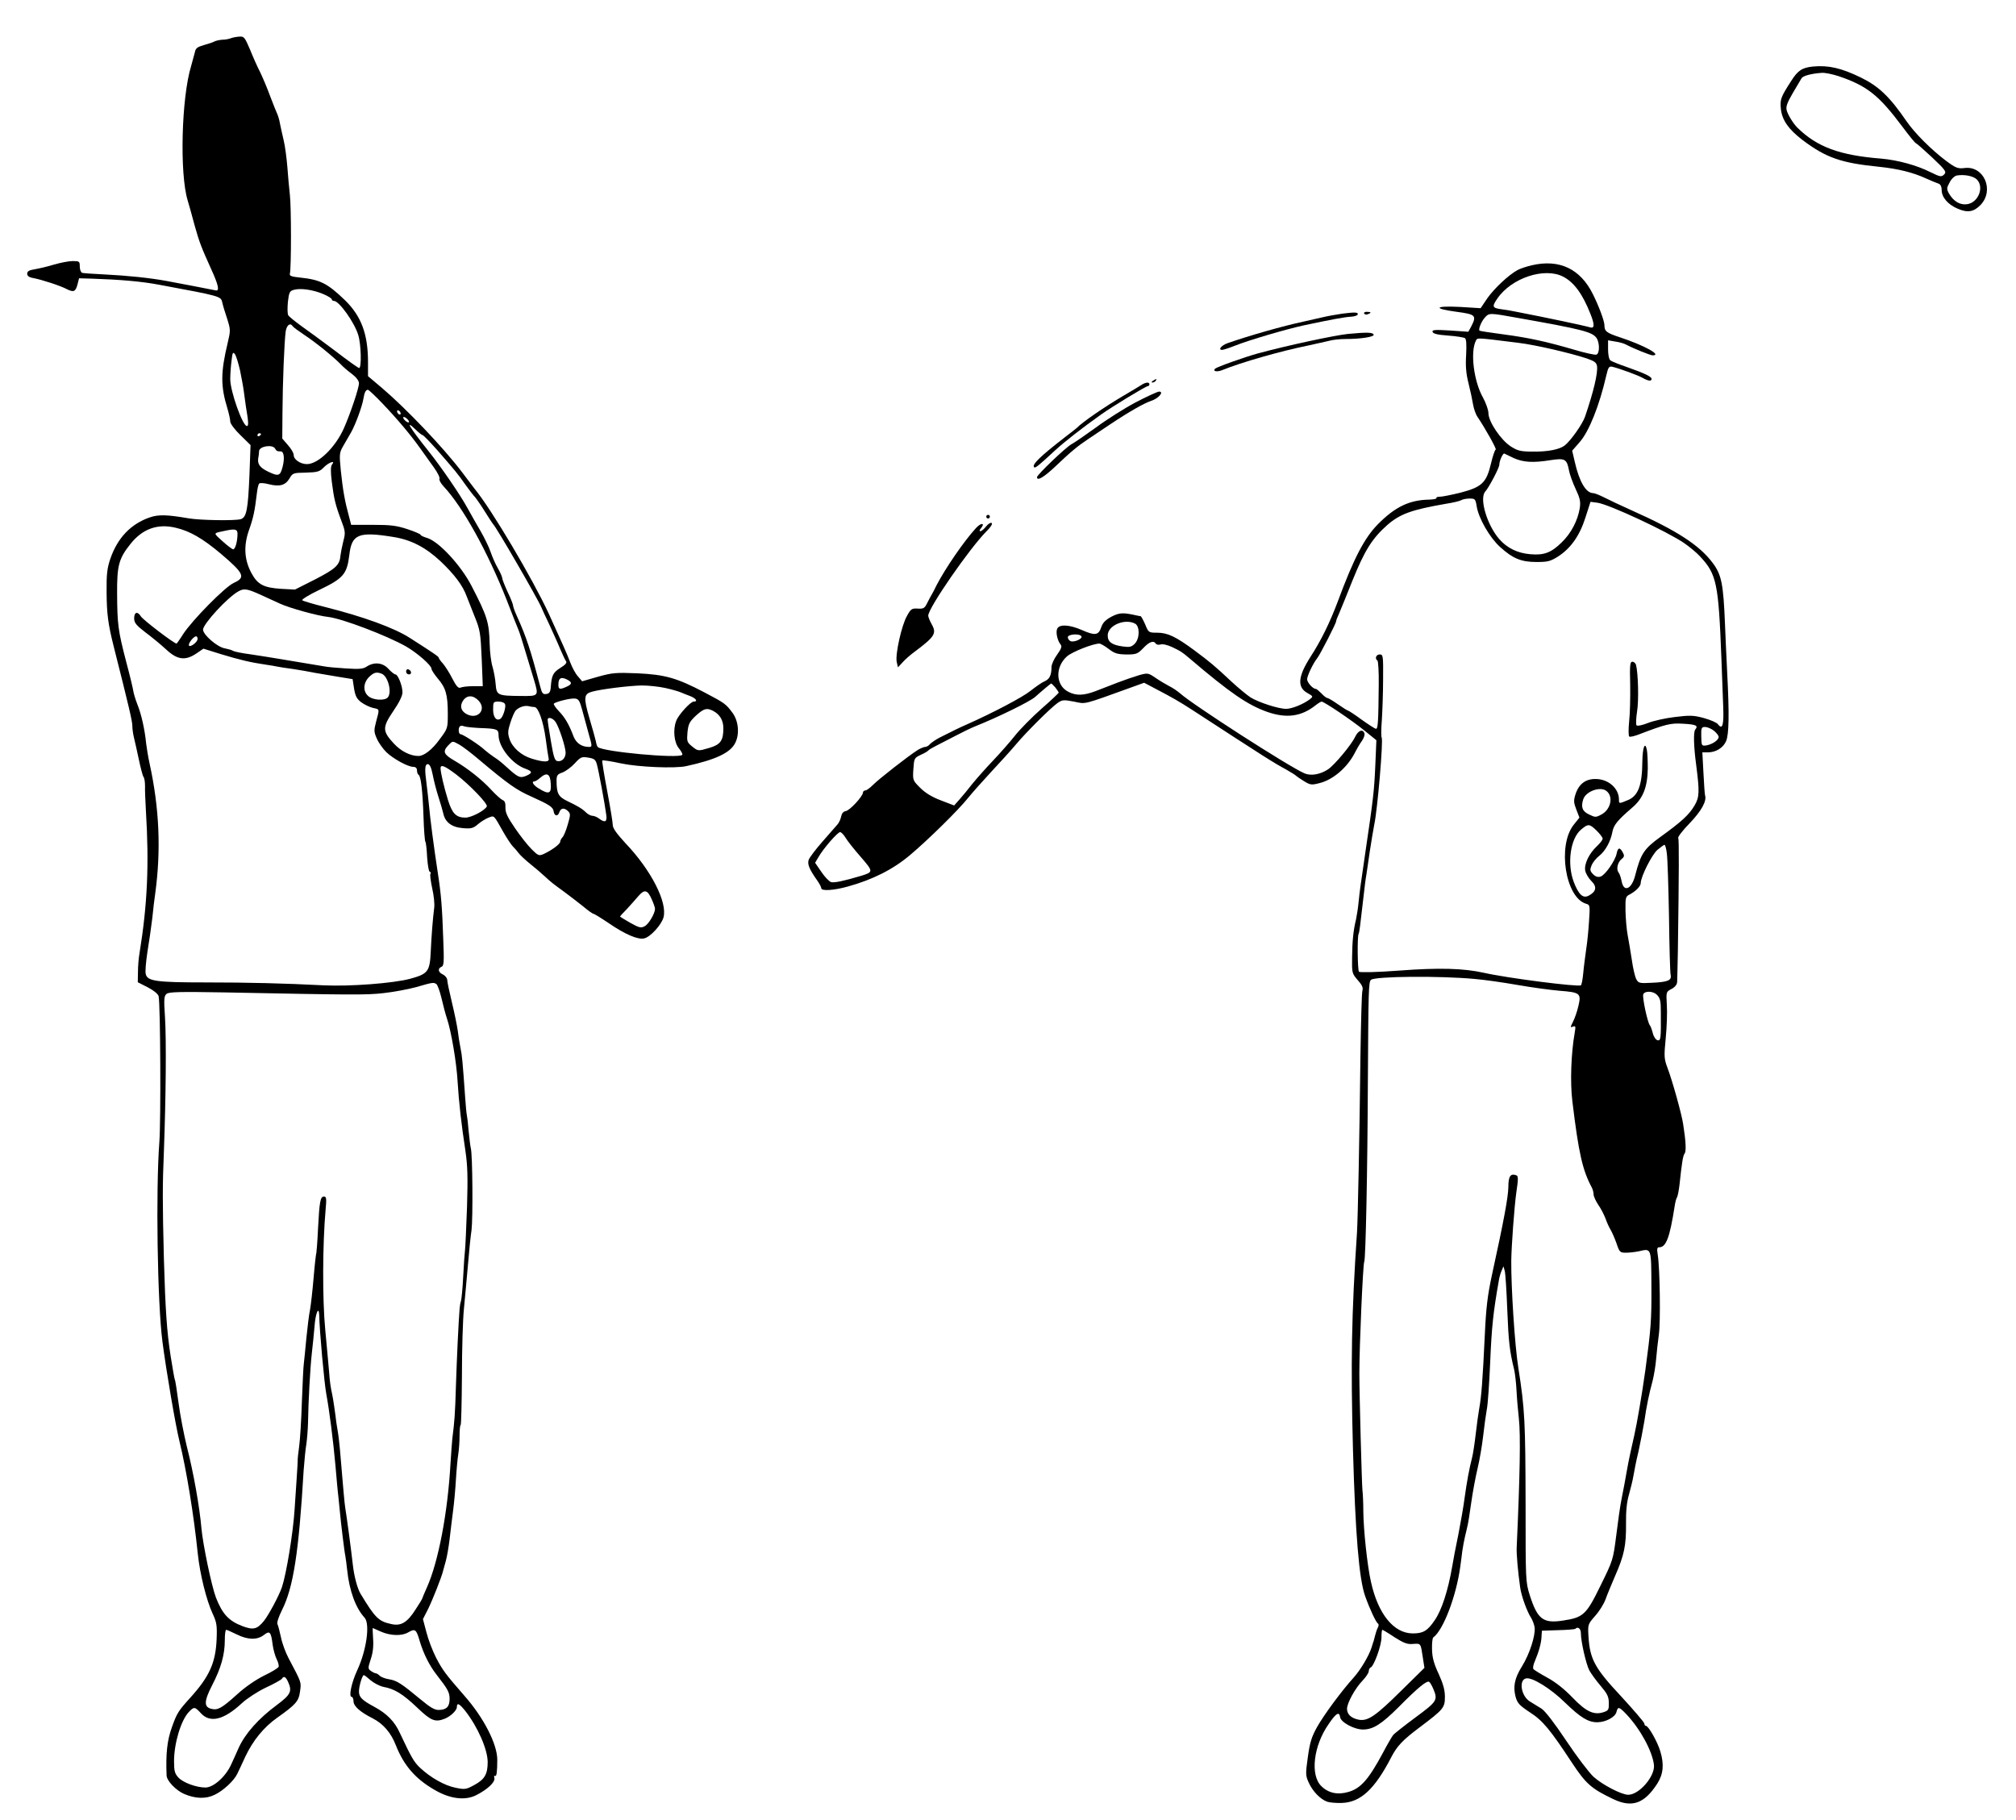 <?xml version="1.0" standalone="no"?>
<!DOCTYPE svg PUBLIC "-//W3C//DTD SVG 20010904//EN"
 "http://www.w3.org/TR/2001/REC-SVG-20010904/DTD/svg10.dtd">
<svg version="1.0" xmlns="http://www.w3.org/2000/svg"
 width="1112pt" height="1004pt" viewBox="0 0 1112 1004"
 preserveAspectRatio="xMidYMid meet">
<g transform="translate(0,1004) scale(0.1,-0.1)"
fill="#000000" stroke="none">
<path d="M1273 9829 c-10 -4 -30 -8 -46 -8 -15 -1 -35 -5 -45 -10 -9 -5 -36
-14 -59 -20 -34 -10 -44 -17 -48 -39 -4 -15 -13 -49 -21 -77 -53 -174 -64
-591 -19 -740 8 -27 26 -90 39 -140 26 -93 37 -120 92 -242 38 -83 46 -119 25
-115 -21 5 -208 40 -271 52 -91 17 -218 30 -340 36 -63 3 -121 7 -127 9 -7 3
-13 18 -13 35 0 28 -2 30 -39 30 -21 0 -67 -9 -102 -19 -35 -11 -83 -22 -106
-26 -32 -5 -43 -11 -43 -25 0 -12 10 -20 35 -24 50 -10 148 -42 184 -61 38
-19 48 -14 59 28 l8 32 70 -2 c154 -5 274 -15 374 -34 339 -63 338 -63 346
-97 3 -15 15 -55 27 -90 19 -61 19 -65 3 -133 -39 -163 -40 -238 -1 -364 8
-27 15 -59 15 -70 0 -12 25 -45 56 -75 l56 -55 -6 -165 c-8 -191 -16 -235 -49
-244 -34 -9 -225 -6 -287 5 -118 20 -165 22 -214 5 -104 -36 -177 -112 -217
-227 -18 -53 -22 -85 -21 -187 1 -119 8 -173 39 -297 86 -340 103 -414 103
-439 0 -16 4 -45 9 -65 5 -20 17 -74 27 -121 10 -47 21 -90 26 -96 5 -7 8 -29
8 -50 -1 -22 2 -84 5 -139 18 -294 8 -515 -35 -780 -5 -27 -9 -75 -9 -106 l-1
-57 55 -28 c33 -17 57 -37 60 -49 10 -45 13 -689 4 -805 -20 -263 -11 -885 17
-1100 21 -162 72 -461 94 -550 39 -161 79 -406 101 -620 12 -114 48 -258 82
-331 22 -47 25 -65 22 -139 -5 -130 -39 -207 -144 -323 -67 -74 -75 -86 -103
-165 -26 -72 -34 -146 -29 -266 1 -29 52 -82 96 -101 62 -27 121 -29 169 -5
47 22 106 77 124 114 6 11 26 55 45 96 42 89 102 163 176 215 103 73 119 91
126 145 7 53 10 45 -63 183 -17 32 -36 84 -42 115 -7 31 -15 64 -19 72 -5 9 5
40 25 80 62 124 92 313 119 770 4 52 10 118 15 145 4 28 8 79 9 115 2 123 12
305 21 385 5 44 12 111 15 149 5 72 24 117 26 60 1 -80 28 -377 39 -434 17
-91 38 -257 50 -390 6 -69 13 -150 17 -180 3 -30 7 -66 8 -80 5 -56 25 -223
30 -243 2 -12 7 -47 10 -77 12 -115 47 -210 96 -263 31 -34 11 -179 -40 -289
-32 -69 -49 -148 -31 -148 5 0 10 -11 10 -24 0 -27 36 -59 105 -94 59 -30 102
-80 129 -150 44 -111 108 -185 215 -246 84 -49 167 -59 228 -28 63 32 105 72
100 94 -3 10 -1 16 4 12 8 -5 12 22 12 91 -1 86 -75 231 -182 352 -103 118
-120 141 -155 208 -20 39 -44 102 -54 142 l-19 72 29 57 c24 49 75 177 82 209
2 6 8 30 15 54 7 25 16 79 21 120 5 42 13 112 19 156 6 44 13 123 16 175 3 52
9 115 13 140 4 25 7 71 7 103 0 31 3 57 6 57 3 0 6 120 7 267 0 148 5 315 11
373 6 58 15 166 22 240 6 74 15 162 20 195 8 63 6 415 -4 452 -3 12 -8 54 -12
95 -3 40 -8 80 -10 88 -2 8 -6 51 -9 95 -14 198 -17 233 -26 275 -5 25 -12 68
-15 95 -4 28 -18 97 -32 155 -14 58 -26 114 -26 125 -1 11 -12 24 -24 30 -26
11 -30 33 -8 42 14 5 15 26 10 152 -6 179 -12 250 -30 366 -22 144 -43 305
-49 375 -4 36 -9 88 -13 115 -11 82 -10 110 7 110 10 0 19 -18 27 -59 6 -32
20 -86 31 -120 11 -34 23 -75 27 -92 10 -49 46 -77 108 -82 46 -4 57 -1 84 22
16 14 43 30 58 36 32 12 27 17 81 -79 20 -35 44 -71 53 -80 10 -10 24 -26 32
-37 8 -11 36 -37 63 -59 28 -22 64 -53 82 -70 36 -33 37 -34 111 -88 29 -21
73 -56 100 -77 26 -22 51 -40 56 -40 4 0 43 -24 86 -53 89 -61 161 -92 195
-83 34 8 95 75 106 116 22 83 -68 260 -210 409 -49 53 -70 83 -70 100 0 15
-14 99 -31 189 -17 90 -29 165 -27 167 3 3 49 -4 104 -16 93 -20 297 -29 359
-15 161 35 243 73 270 127 25 48 19 120 -13 165 -38 51 -41 54 -155 114 -152
80 -218 99 -371 106 -119 5 -139 3 -218 -19 l-87 -25 -23 27 c-13 14 -32 49
-42 76 -19 50 -43 103 -119 270 -90 194 -315 575 -410 690 -4 6 -35 46 -68 90
-103 136 -308 351 -442 465 l-77 65 0 77 c0 155 -37 254 -127 342 -98 94 -136
113 -248 125 -47 5 -59 9 -56 21 8 31 8 367 0 435 -4 39 -11 108 -14 155 -4
47 -12 112 -20 145 -8 33 -17 76 -21 95 -3 19 -10 41 -14 50 -4 8 -22 53 -40
100 -17 47 -43 107 -56 134 -14 27 -39 83 -55 123 -29 68 -33 73 -59 71 -16
-1 -37 -5 -47 -9z m510 -1411 c26 -11 47 -24 47 -29 0 -5 6 -9 13 -9 28 -1
113 -120 133 -188 16 -50 19 -182 5 -182 -5 0 -64 42 -130 93 -67 50 -152 113
-188 138 -36 26 -69 53 -73 60 -5 8 -5 41 -2 74 6 52 10 60 32 66 36 11 107 1
163 -23z m-168 -178 c3 -5 32 -26 63 -47 60 -39 160 -120 202 -163 14 -15 42
-39 63 -54 23 -18 37 -37 37 -50 0 -27 -48 -169 -83 -248 -47 -106 -142 -198
-204 -198 -36 0 -73 25 -73 50 0 11 -14 35 -32 55 l-31 36 1 142 c1 163 10
394 18 450 6 35 25 49 39 27z m-291 -243 c8 -40 18 -92 21 -117 3 -25 8 -61
11 -80 15 -89 16 -110 6 -110 -24 0 -92 192 -92 259 0 25 3 70 7 100 5 47 8
52 19 37 7 -10 19 -50 28 -89z m787 -184 c82 -86 156 -174 209 -249 19 -27 52
-73 73 -102 21 -29 35 -58 31 -63 -3 -6 7 -25 23 -42 106 -113 243 -361 348
-627 31 -80 60 -154 65 -165 5 -11 23 -67 40 -125 18 -58 38 -126 46 -152 26
-88 26 -88 -73 -87 -129 1 -134 4 -139 65 -2 28 -10 71 -17 95 -8 25 -15 81
-16 125 -3 122 -13 154 -101 324 -59 113 -178 241 -242 262 -21 6 -38 14 -38
18 0 4 -33 18 -72 31 -61 20 -93 24 -192 24 l-119 0 -13 50 c-22 80 -33 143
-44 248 -9 91 -8 100 12 135 12 20 32 55 45 78 25 45 61 143 68 187 5 32 13
47 24 47 5 0 42 -35 82 -77z m99 -54 c0 -6 -4 -7 -10 -4 -5 3 -10 11 -10 16 0
6 5 7 10 4 6 -3 10 -11 10 -16z m40 -34 c7 -8 8 -15 2 -15 -5 0 -15 7 -22 15
-7 8 -8 15 -2 15 5 0 15 -7 22 -15z m81 -85 c4 0 40 -37 81 -83 100 -115 113
-130 154 -189 21 -29 45 -61 55 -71 9 -11 34 -47 55 -81 21 -33 40 -63 43 -66
17 -14 249 -416 267 -460 3 -8 23 -51 44 -95 20 -44 48 -105 60 -135 13 -30
27 -60 32 -67 7 -8 -3 -20 -31 -37 -41 -26 -48 -41 -53 -106 -2 -27 -8 -36
-25 -38 -18 -3 -24 4 -33 40 -54 206 -76 272 -129 390 -12 26 -21 52 -21 58 0
6 -13 40 -30 75 -16 35 -30 70 -30 77 0 7 -11 31 -24 54 -13 22 -31 63 -40 90
-9 26 -34 78 -55 114 -21 36 -53 92 -71 125 -42 77 -147 230 -219 320 -100
125 -131 176 -69 116 17 -17 35 -31 39 -31z m-891 6 c0 -3 -4 -8 -10 -11 -5
-3 -10 -1 -10 4 0 6 5 11 10 11 6 0 10 -2 10 -4z m77 -80 c8 -14 12 -16 32
-16 17 0 22 -38 10 -84 -13 -51 -22 -55 -77 -29 -47 22 -62 42 -58 73 3 14 5
33 5 42 2 27 74 38 88 14z m314 -89 c-7 -10 -8 -37 -1 -93 12 -95 20 -129 52
-214 23 -60 24 -69 12 -114 -7 -28 -14 -64 -16 -80 -4 -53 -26 -73 -140 -132
l-111 -56 -76 4 c-96 6 -130 24 -163 85 -41 74 -45 152 -15 238 24 67 32 104
44 205 3 25 8 49 13 53 4 4 28 3 53 -4 60 -15 91 -6 114 32 17 30 21 31 90 32
65 2 76 5 100 30 28 28 66 40 44 14z m-862 -348 c78 -18 149 -59 250 -144 128
-109 137 -130 71 -160 -48 -21 -230 -206 -280 -283 -18 -29 -35 -52 -36 -52
-14 0 -184 130 -197 150 -18 30 -37 24 -37 -10 0 -25 10 -38 62 -78 35 -26 86
-68 114 -94 62 -58 106 -64 168 -22 l38 26 96 -30 c102 -31 164 -46 247 -58
28 -4 57 -9 65 -11 8 -2 47 -8 85 -13 39 -6 93 -15 120 -21 28 -5 86 -15 130
-22 l80 -13 8 -52 c7 -42 15 -57 40 -76 18 -13 47 -27 65 -31 37 -8 36 -4 17
-74 -13 -50 -13 -58 4 -96 10 -23 34 -56 52 -74 39 -37 119 -81 149 -81 13 0
20 -7 20 -19 0 -11 4 -22 9 -25 13 -8 22 -87 27 -230 2 -71 7 -133 10 -138 4
-5 8 -44 10 -86 3 -43 9 -79 14 -80 6 -2 8 -8 4 -13 -3 -5 2 -41 10 -79 9 -39
14 -87 11 -107 -8 -64 -15 -154 -19 -241 -5 -111 -15 -124 -114 -151 -94 -25
-333 -43 -477 -36 -216 11 -411 16 -650 16 -274 0 -322 7 -331 46 -4 13 1 68
9 121 9 53 21 138 27 187 5 50 12 110 16 135 33 241 23 472 -31 719 -8 36 -16
86 -19 111 -7 73 -26 160 -48 214 -11 28 -21 62 -23 76 -2 14 -19 86 -39 160
-45 173 -49 206 -50 375 -1 155 9 194 74 275 66 83 149 113 249 89z m341 -33
c0 -42 -12 -86 -24 -86 -6 1 -33 21 -59 45 -53 48 -54 43 18 58 51 11 65 8 65
-17z m860 -18 c97 -15 179 -58 260 -134 76 -72 123 -134 144 -193 8 -20 28
-71 45 -114 29 -71 32 -90 38 -230 l6 -152 -54 0 c-30 0 -61 -4 -69 -8 -11 -5
-23 7 -45 50 -16 32 -40 69 -52 83 -13 14 -23 28 -23 32 0 6 -23 22 -159 109
-87 56 -256 117 -461 169 -69 17 -129 35 -133 39 -4 4 37 30 92 56 136 65 155
88 168 195 13 114 52 129 243 98z m-732 -319 c37 -17 85 -39 107 -49 52 -24
207 -67 265 -73 78 -9 324 -103 430 -163 62 -36 140 -104 140 -123 0 -7 16
-31 35 -54 44 -51 55 -90 55 -193 0 -81 0 -82 -45 -142 -41 -57 -86 -92 -117
-92 -44 0 -96 26 -135 68 -64 69 -65 89 -4 179 33 48 51 85 51 104 0 36 -25
99 -39 99 -6 0 -23 14 -38 30 -31 35 -78 40 -119 14 -20 -14 -41 -16 -117 -11
-51 3 -103 8 -117 11 -14 2 -54 9 -90 15 -36 6 -103 17 -150 25 -47 8 -123 20
-170 27 -47 6 -89 15 -95 19 -5 4 -26 10 -46 14 -41 7 -119 75 -119 103 0 31
135 178 195 211 31 18 50 14 123 -19z m-348 -243 c0 -19 -44 -50 -48 -36 -4
12 26 50 40 50 4 0 8 -6 8 -14z m1015 -192 c36 -14 59 -106 33 -132 -18 -18
-80 -14 -105 7 -32 26 -30 73 2 106 27 26 41 30 70 19z m1026 -34 c26 -14 24
-25 -6 -38 -37 -17 -45 -15 -45 11 0 38 15 46 51 27z m539 -45 c36 -8 74 -19
85 -24 11 -5 35 -14 53 -21 32 -13 43 -30 18 -30 -17 0 -84 -73 -96 -106 -19
-49 -12 -120 15 -152 13 -16 22 -32 18 -36 -22 -21 -435 17 -465 43 -4 3 -9
17 -11 31 -3 14 -19 72 -36 129 -33 114 -31 134 16 146 50 14 207 33 273 34
36 0 94 -6 130 -14z m-1030 -70 c46 -49 -5 -107 -66 -74 -32 17 -39 45 -20 74
21 32 56 32 86 0z m571 -50 c9 -33 25 -93 36 -132 20 -70 20 -73 2 -73 -40 0
-70 20 -85 57 -26 69 -49 107 -82 141 -18 19 -30 37 -27 41 11 10 89 30 115
28 21 -2 27 -10 41 -62z m-425 30 c6 -16 -12 -72 -26 -80 -22 -14 -40 9 -40
51 0 42 1 44 30 44 18 0 33 -6 36 -15z m162 -15 c21 0 49 -79 62 -175 6 -49
14 -98 16 -107 7 -23 -23 -24 -92 -3 -59 18 -108 61 -124 110 -10 30 -9 45 5
88 9 29 22 58 28 66 16 19 49 31 72 26 11 -3 26 -5 33 -5z m985 -21 c37 -19
57 -52 57 -96 0 -68 -16 -90 -76 -108 -65 -19 -63 -19 -98 9 -27 22 -28 28
-24 77 5 46 11 58 46 91 44 40 60 45 95 27z m-868 -62 c20 -31 54 -136 55
-168 0 -31 -21 -52 -46 -47 -14 2 -21 25 -35 108 -10 58 -18 111 -18 118 -2
20 28 13 44 -11z m-413 -33 c90 -3 98 -7 98 -39 0 -66 76 -161 150 -186 38
-14 38 -23 1 -39 -33 -13 -43 -9 -109 51 -20 19 -50 43 -67 53 -16 11 -39 28
-50 38 -29 28 -122 88 -134 88 -12 0 -15 33 -4 44 4 3 14 4 22 0 9 -4 51 -8
93 -10z m-119 -91 c18 -10 67 -47 109 -83 163 -137 206 -167 289 -204 100 -45
120 -58 123 -82 4 -26 23 -29 31 -5 8 25 28 27 49 6 13 -13 13 -21 -2 -72 -9
-32 -22 -64 -29 -71 -7 -7 -13 -19 -13 -25 0 -13 -48 -48 -92 -68 -25 -11 -30
-9 -66 27 -21 21 -63 74 -92 117 -41 60 -53 85 -52 113 1 25 -4 37 -16 41 -9
4 -37 29 -62 56 -51 56 -132 120 -203 161 -59 34 -66 50 -37 82 28 29 24 28
63 7z m759 -108 c10 -34 45 -224 52 -279 6 -40 -7 -46 -40 -21 -10 8 -27 15
-36 15 -9 0 -24 8 -34 17 -21 21 -43 35 -106 65 -49 24 -58 42 -58 113 0 28 5
35 33 44 17 7 48 29 67 50 33 36 39 38 75 32 32 -5 40 -11 47 -36z m-777 -56
c75 -57 179 -165 170 -178 -14 -24 -86 -61 -118 -61 -51 0 -73 23 -96 97 -24
78 -40 150 -41 175 0 23 21 15 85 -33z m523 -52 c4 -55 -10 -61 -65 -27 -31
18 -44 40 -25 40 5 0 20 9 32 20 37 32 55 22 58 -33z m557 -638 c10 -22 18
-45 18 -52 0 -25 -35 -85 -57 -96 -20 -11 -30 -9 -80 19 -31 18 -56 33 -56 34
0 2 17 21 38 42 20 22 49 54 64 72 33 38 50 34 73 -19z m-1188 -467 c6 -4 19
-39 28 -77 9 -38 22 -89 30 -112 24 -71 53 -243 59 -348 7 -116 21 -238 43
-382 12 -82 14 -143 9 -310 -4 -114 -9 -221 -11 -238 -2 -16 -7 -82 -10 -145
-3 -63 -9 -124 -12 -135 -4 -11 -7 -31 -8 -45 -6 -75 -15 -266 -20 -420 -5
-166 -8 -200 -20 -295 -2 -22 -7 -83 -10 -135 -15 -273 -67 -546 -131 -688
-13 -29 -24 -55 -24 -57 0 -3 -16 -30 -36 -60 -47 -75 -82 -96 -137 -83 -69
15 -88 34 -169 168 -17 29 -35 96 -42 160 -11 97 -32 253 -42 315 -4 26 -10
93 -29 320 -3 33 -8 78 -12 100 -4 22 -7 45 -8 50 -4 37 -18 133 -22 150 -9
41 -14 72 -18 130 -3 33 -12 137 -21 230 -16 167 -15 471 2 663 6 61 4 72 -9
72 -20 0 -25 -26 -33 -180 -3 -69 -8 -127 -9 -131 -2 -3 -9 -63 -15 -135 -6
-71 -15 -151 -20 -179 -6 -27 -14 -97 -20 -155 -5 -58 -12 -121 -14 -140 -3
-19 -7 -116 -11 -215 -3 -99 -10 -209 -15 -244 -5 -35 -8 -67 -8 -70 1 -3 -2
-53 -6 -111 -4 -58 -9 -132 -11 -165 -8 -130 -46 -359 -70 -430 -17 -49 -73
-153 -100 -187 -37 -45 -58 -50 -117 -28 -76 29 -111 66 -147 158 -24 63 -72
293 -80 382 -10 118 -44 309 -81 453 -15 62 -36 168 -45 237 -9 68 -18 127
-21 131 -2 3 -12 62 -23 130 -21 135 -29 258 -37 534 -8 316 -8 406 0 595 11
298 14 616 6 740 -7 100 -5 117 9 128 13 11 76 12 316 8 708 -14 784 -15 880
-4 55 6 136 21 180 33 93 27 96 27 112 17z m-306 -3572 c52 -23 114 -25 149
-5 40 23 46 19 65 -47 21 -70 54 -136 94 -187 61 -78 71 -96 71 -132 0 -43
-17 -60 -59 -61 -23 -1 -47 13 -101 58 -106 88 -131 104 -173 111 -21 3 -44
12 -52 19 -7 8 -18 14 -22 14 -5 0 -17 6 -27 13 -17 12 -17 16 -1 65 12 35 16
72 13 112 -2 33 -3 60 -2 60 1 0 21 -9 45 -20z m-796 -15 c62 -31 113 -32 150
-4 33 26 40 19 49 -54 4 -28 14 -63 22 -79 9 -17 13 -36 11 -42 -3 -7 -39 -29
-81 -49 -46 -23 -103 -62 -148 -103 -84 -76 -107 -89 -142 -80 -42 10 -41 42
4 130 49 94 70 169 70 248 0 32 3 58 8 58 4 0 30 -12 57 -25z m740 -254 c18
-15 50 -32 71 -36 60 -11 105 -38 185 -114 76 -73 99 -82 151 -62 33 13 68 46
68 65 0 26 14 19 46 -21 69 -88 124 -213 124 -283 0 -66 -17 -95 -72 -125 -47
-26 -53 -27 -106 -16 -60 12 -136 55 -194 109 -35 33 -48 56 -112 192 -29 64
-71 107 -141 145 -69 37 -85 54 -85 85 0 29 18 90 27 90 3 0 20 -13 38 -29z
m-457 -6 c25 -54 16 -72 -60 -129 -103 -76 -175 -158 -211 -236 -8 -19 -27
-60 -41 -91 -30 -68 -98 -129 -143 -129 -50 0 -123 27 -149 55 -20 22 -24 36
-24 90 0 99 38 226 82 272 28 30 33 29 66 -7 51 -56 127 -37 226 55 28 26 86
64 132 86 46 21 86 44 89 49 10 17 21 11 33 -15z"/>
<path d="M2240 6336 c0 -9 7 -16 16 -16 17 0 14 22 -4 28 -7 2 -12 -3 -12 -12z"/>
<path d="M10000 9673 c-60 -6 -84 -22 -121 -81 -57 -89 -61 -100 -56 -153 7
-62 42 -112 119 -171 130 -98 212 -127 423 -148 105 -11 186 -31 258 -64 29
-13 60 -26 70 -29 11 -4 17 -17 17 -35 0 -40 34 -80 88 -103 55 -24 89 -18
126 20 79 82 18 219 -89 204 -36 -4 -47 0 -101 40 -82 62 -172 152 -217 217
-94 137 -154 194 -252 242 -109 53 -179 69 -265 61z m141 -53 c157 -53 222
-105 351 -277 38 -51 72 -93 76 -93 4 -1 44 -36 89 -78 76 -72 81 -80 66 -95
-15 -14 -21 -13 -74 13 -75 38 -181 67 -272 75 -229 18 -354 64 -462 170 -23
22 -54 73 -60 97 -5 20 3 42 34 95 22 37 44 74 48 81 8 14 54 26 110 30 18 2
60 -7 94 -18z m763 -570 c41 -41 10 -125 -51 -136 -40 -7 -77 14 -103 59 -13
24 -13 30 4 61 10 20 28 36 40 38 41 7 91 -3 110 -22z"/>
<path d="M8450 8577 c-30 -7 -66 -19 -80 -27 -48 -26 -128 -101 -166 -155
l-37 -55 -114 7 c-141 7 -152 -9 -18 -27 105 -14 111 -20 80 -81 l-16 -29
-101 7 c-84 5 -100 4 -96 -8 3 -10 29 -16 85 -20 44 -3 86 -10 93 -14 8 -5 10
-31 7 -93 -4 -63 0 -104 13 -156 10 -39 21 -91 25 -116 4 -24 15 -56 25 -70
43 -64 108 -180 100 -180 -4 0 -16 -35 -26 -77 -25 -106 -50 -130 -170 -161
-49 -12 -99 -22 -112 -22 -13 0 -21 -3 -19 -7 3 -5 -16 -8 -41 -9 -108 -2
-187 -40 -281 -135 -75 -76 -133 -187 -222 -427 -44 -117 -92 -215 -151 -306
-69 -108 -74 -167 -16 -199 32 -18 32 -19 13 -34 -35 -27 -99 -53 -131 -53
-42 0 -150 35 -196 63 -20 13 -67 52 -105 87 -95 89 -117 107 -204 172 -104
77 -149 98 -206 98 -47 0 -48 1 -66 45 -11 25 -22 45 -25 46 -4 0 -16 3 -27 5
-70 16 -91 15 -135 -8 -33 -18 -48 -34 -56 -59 -15 -44 -35 -46 -107 -14 -67
29 -122 33 -135 8 -10 -18 0 -66 18 -88 9 -10 4 -24 -19 -56 -17 -23 -31 -54
-31 -68 0 -46 -11 -67 -38 -79 -15 -6 -49 -30 -77 -52 -43 -35 -204 -120 -350
-185 -39 -17 -74 -34 -153 -74 -21 -11 -44 -27 -52 -35 -7 -9 -19 -16 -27 -16
-7 0 -26 -8 -41 -17 -52 -33 -217 -162 -246 -192 -17 -17 -36 -31 -43 -31 -7
0 -13 -6 -13 -12 -1 -21 -73 -99 -95 -102 -13 -2 -22 -13 -25 -29 -3 -15 -12
-35 -20 -44 -9 -10 -46 -52 -83 -95 -37 -42 -71 -87 -76 -100 -9 -24 3 -53 47
-115 12 -17 22 -36 22 -42 0 -17 68 -13 147 9 137 38 248 94 341 172 99 83
270 251 323 318 20 25 76 88 125 141 49 52 112 122 139 154 58 69 188 198 228
227 26 18 33 19 91 8 68 -14 41 -21 329 83 l58 21 72 -38 c84 -44 124 -67 192
-111 415 -270 448 -291 520 -330 28 -16 52 -31 55 -35 3 -3 22 -16 43 -29 34
-21 42 -22 84 -11 75 18 153 85 195 165 11 22 29 53 40 68 11 15 17 34 14 42
-9 26 -34 16 -51 -19 -21 -45 -115 -157 -150 -180 -43 -28 -94 -37 -129 -22
-80 33 -619 380 -686 441 -14 12 -41 31 -60 40 -19 10 -53 30 -76 46 -40 27
-43 28 -90 15 -27 -8 -80 -26 -119 -41 -38 -15 -94 -36 -124 -48 -64 -24 -106
-25 -148 -3 -71 36 -74 137 -7 196 29 25 143 70 178 70 7 0 30 -13 52 -30 33
-25 48 -29 98 -30 54 0 61 3 92 35 33 35 57 44 69 25 4 -6 16 -8 26 -5 12 4
39 -2 66 -15 46 -22 50 -24 95 -62 224 -191 320 -256 426 -294 107 -38 190
-27 269 36 14 11 29 20 33 20 13 0 164 -101 234 -158 l68 -55 -6 -141 c-6
-137 -11 -182 -56 -486 -29 -199 -29 -198 -36 -265 -3 -33 -10 -76 -14 -95
-15 -61 -21 -120 -22 -211 -1 -85 -1 -88 31 -125 24 -27 31 -42 26 -58 -4 -11
-8 -176 -11 -366 -5 -440 -14 -886 -19 -970 -30 -445 -35 -714 -22 -1200 13
-459 33 -708 67 -804 26 -73 60 -145 71 -152 5 -3 4 -13 -1 -22 -5 -9 -12 -30
-16 -47 -4 -16 -8 -32 -10 -35 -1 -3 -5 -16 -9 -29 -15 -46 -61 -123 -98 -164
-70 -78 -164 -206 -202 -273 -30 -54 -40 -85 -51 -166 -13 -93 -13 -102 5
-141 21 -47 63 -91 101 -105 14 -5 50 -8 81 -7 104 3 182 76 273 252 32 62 63
95 158 166 130 98 138 107 138 167 0 37 -9 71 -34 126 -26 55 -36 90 -37 135
-1 33 2 64 7 67 55 40 127 228 149 392 3 25 9 63 11 85 3 22 10 58 15 80 5 22
12 49 14 60 3 11 12 67 20 125 8 58 24 143 35 189 11 46 25 127 31 180 6 53
15 119 20 146 6 28 14 148 19 267 8 186 16 266 47 442 2 16 9 41 15 55 l11 26
7 -25 c4 -14 10 -110 14 -214 7 -177 13 -229 38 -331 5 -22 11 -74 13 -115 2
-41 8 -111 13 -155 10 -88 6 -317 -12 -709 -2 -38 7 -137 19 -221 6 -47 38
-135 61 -170 8 -13 17 -37 19 -53 5 -43 -28 -146 -69 -212 -42 -67 -51 -113
-36 -170 10 -35 21 -47 80 -86 70 -45 111 -95 232 -279 76 -115 107 -142 227
-199 103 -49 171 -25 242 85 34 53 39 107 17 179 -15 51 -65 140 -79 140 -5 0
-9 6 -9 13 0 6 -58 74 -129 151 -145 155 -171 204 -179 328 -4 67 -4 68 36
114 23 25 49 67 58 92 9 26 34 85 54 132 49 112 60 165 59 285 -1 68 4 119 16
160 9 33 21 80 25 105 4 25 16 86 28 135 11 50 25 124 32 165 12 84 26 151 46
225 7 28 16 81 19 118 3 38 10 98 15 135 10 69 6 366 -6 440 -5 33 -4 42 8 42
38 0 58 53 85 225 3 22 9 45 13 50 4 6 10 37 14 70 13 122 19 160 28 172 10
12 7 69 -8 163 -8 54 -58 234 -86 309 -19 50 -20 63 -10 165 6 61 9 143 6 183
-4 72 -4 72 26 88 19 10 30 24 31 38 1 12 2 90 4 172 6 428 7 614 2 622 -4 6
25 43 63 82 65 68 95 122 85 154 -2 7 -6 63 -9 125 l-6 112 30 0 c45 0 85 25
101 62 16 38 18 147 6 378 -4 85 -10 205 -12 265 -9 224 -19 275 -68 340 -73
98 -198 179 -447 290 -58 26 -126 58 -151 71 -26 13 -53 24 -61 24 -40 0 -77
63 -102 174 l-14 60 41 47 c51 57 109 201 147 367 11 47 15 53 34 49 43 -11
142 -47 168 -62 30 -17 48 -19 48 -5 0 13 -39 31 -135 65 -44 15 -86 32 -92
37 -8 6 -13 32 -13 61 l0 50 40 -7 c23 -3 49 -11 58 -16 39 -21 135 -60 148
-60 54 0 -46 55 -182 100 -73 24 -84 33 -84 66 0 23 -30 104 -64 172 -69 139
-184 194 -336 159z m172 -63 c60 -31 107 -95 150 -204 24 -59 24 -83 0 -76
-25 8 -231 52 -407 86 -27 6 -64 12 -82 14 -52 7 -55 14 -24 59 78 114 260
174 363 121z m-242 -229 c349 -62 402 -76 426 -109 18 -26 18 -85 0 -92 -8 -3
-63 9 -123 27 -154 45 -250 66 -393 85 -69 9 -127 18 -129 20 -8 7 10 51 29
72 25 27 23 27 190 -3z m-5 -136 c92 -11 282 -55 377 -86 43 -15 54 -23 57
-43 5 -39 -19 -140 -66 -278 -14 -41 -79 -133 -112 -159 -28 -22 -92 -35 -173
-34 -70 0 -86 4 -124 28 -55 35 -124 137 -124 184 0 18 -14 56 -30 86 -51 90
-71 252 -39 314 9 17 0 17 234 -12z m-25 -636 c52 -23 106 -27 204 -11 79 12
89 6 101 -60 4 -20 20 -65 36 -99 24 -51 28 -69 23 -105 -11 -69 -48 -140
-100 -190 -58 -57 -98 -72 -174 -65 -70 6 -127 34 -170 83 -68 78 -111 224
-78 262 21 23 78 132 78 148 0 22 20 66 28 62 4 -2 27 -13 52 -25z m-205 -265
c11 -68 72 -173 129 -225 71 -64 116 -83 202 -83 61 0 76 4 116 29 71 45 121
115 153 216 l28 87 38 -5 c62 -8 386 -159 479 -223 29 -20 69 -53 87 -73 92
-98 102 -148 118 -561 3 -91 8 -211 10 -267 4 -103 -4 -131 -29 -98 -6 9 -41
24 -77 34 -58 16 -78 16 -160 6 -52 -6 -119 -21 -149 -33 -30 -12 -58 -18 -63
-13 -4 4 -3 39 3 77 10 62 6 211 -6 257 -3 9 -12 17 -20 17 -13 0 -15 -20 -12
-127 1 -71 -1 -162 -6 -204 -4 -42 -4 -79 1 -82 4 -3 26 2 48 10 154 59 180
65 247 61 73 -4 87 -10 69 -32 -11 -13 -9 -91 5 -196 19 -148 18 -177 -9 -223
-30 -51 -70 -88 -189 -174 -90 -65 -108 -93 -138 -210 -19 -77 -63 -98 -75
-35 -4 20 -11 42 -17 49 -14 17 -6 56 16 74 16 13 17 19 7 37 -16 30 -27 28
-34 -7 -8 -39 -63 -118 -88 -126 -15 -5 -28 -1 -42 13 -17 18 -18 24 -8 49 6
15 25 39 42 52 35 28 63 80 73 133 7 38 29 64 109 133 60 51 84 112 86 215 0
41 -2 88 -5 103 -10 51 -24 14 -25 -64 -1 -131 -23 -190 -81 -213 -48 -20 -48
-20 -48 4 0 60 -56 111 -125 113 -57 2 -95 -26 -114 -82 -12 -37 -11 -48 4
-87 l17 -44 -32 -40 c-90 -114 -46 -400 68 -435 22 -6 23 -9 17 -96 -3 -50
-10 -120 -16 -157 -5 -37 -13 -95 -16 -130 -3 -34 -9 -65 -13 -67 -16 -10
-408 40 -535 69 -113 25 -245 29 -470 12 -119 -9 -214 -11 -219 -6 -8 8 -10
196 -2 209 4 7 9 46 26 196 6 55 13 111 16 125 2 14 11 72 19 130 9 58 20 125
25 150 18 81 51 470 41 482 -3 4 -3 47 1 95 3 48 7 150 7 226 1 131 0 137 -19
137 -20 0 -28 -24 -12 -34 4 -3 8 -62 7 -133 -2 -201 -4 -243 -15 -243 -6 0
-41 23 -79 50 -38 28 -72 50 -75 50 -3 0 -29 16 -56 35 -27 19 -54 35 -59 35
-5 0 -19 11 -32 25 -13 13 -27 25 -31 25 -17 0 -48 36 -48 53 0 19 33 88 56
117 16 20 104 192 104 203 0 5 7 23 15 40 8 18 41 99 74 182 68 169 110 235
192 308 71 62 134 85 324 118 39 6 77 15 85 20 8 5 29 9 47 9 29 0 32 -3 38
-42z m-1884 -648 c27 -15 26 -83 -2 -111 -18 -18 -29 -20 -65 -15 -61 8 -84
25 -84 61 0 55 94 95 151 65z m-296 -70 c8 -13 -39 -34 -59 -27 -9 4 -16 13
-16 22 0 17 65 22 75 5z m-144 -282 c10 -13 18 -25 19 -28 0 -3 -43 -44 -96
-90 -53 -47 -118 -113 -144 -146 -27 -34 -82 -97 -123 -140 -42 -44 -92 -101
-114 -128 -21 -27 -52 -65 -69 -84 l-31 -35 -73 28 c-48 18 -86 41 -114 69
-41 41 -42 42 -38 103 4 60 5 62 40 79 21 9 39 20 42 24 3 4 23 16 45 27 22
11 69 35 105 54 36 19 85 43 110 53 123 49 303 137 330 162 38 34 85 73 88 74
2 0 12 -10 23 -22z m3633 -239 c14 -11 26 -27 26 -34 0 -18 -37 -42 -70 -47
-24 -3 -25 -1 -26 50 -1 47 1 52 21 52 12 0 34 -9 49 -21z m-593 -332 c40 -31
24 -104 -30 -131 -28 -15 -33 -15 -65 1 -38 17 -47 41 -33 84 14 44 94 73 128
46z m-54 -219 c18 -18 33 -37 33 -44 0 -7 -14 -25 -31 -41 -44 -41 -72 -99
-65 -136 3 -16 19 -42 34 -57 32 -31 27 -58 -14 -80 -32 -18 -57 5 -84 77 -37
100 -18 238 41 287 39 33 46 33 86 -6z m-4143 -39 c10 -17 48 -65 84 -106 70
-81 70 -83 2 -104 -97 -29 -147 -39 -165 -35 -11 3 -35 28 -54 56 l-35 51 19
32 c27 47 105 137 119 137 6 0 20 -14 30 -31z m4530 -86 c4 -27 9 -183 12
-348 2 -165 6 -310 9 -322 7 -31 -15 -40 -103 -44 -70 -4 -75 -2 -87 21 -7 14
-18 61 -24 105 -7 44 -17 106 -23 137 -6 31 -11 92 -12 135 -1 70 1 78 21 88
35 18 63 46 63 64 1 37 62 157 92 183 18 15 36 28 39 28 4 0 10 -21 13 -47z
m-1059 -693 c50 -4 155 -19 235 -33 80 -14 184 -28 232 -32 114 -9 121 -14
104 -85 -7 -31 -21 -70 -30 -87 -15 -30 -15 -32 0 -26 15 6 16 1 10 -33 -20
-113 -26 -274 -13 -379 35 -289 56 -380 108 -477 5 -10 9 -26 9 -36 0 -11 12
-37 26 -58 15 -21 32 -55 40 -76 7 -20 19 -47 27 -60 8 -13 23 -47 33 -75 17
-51 20 -53 53 -53 20 0 52 4 71 8 70 16 68 23 69 -201 1 -179 -3 -230 -33
-452 -19 -137 -47 -299 -61 -360 -14 -60 -33 -148 -41 -195 -8 -47 -21 -116
-29 -155 -8 -38 -21 -131 -30 -205 -17 -133 -18 -137 -86 -275 -79 -162 -95
-177 -207 -194 -110 -17 -141 6 -184 140 -23 73 -23 82 -23 499 -1 458 -4 526
-40 755 -20 126 -40 443 -39 590 1 83 17 300 28 378 11 74 11 90 0 94 -32 12
-44 -5 -44 -64 -1 -56 -24 -182 -90 -483 -25 -116 -33 -183 -40 -335 -12 -254
-19 -340 -30 -400 -5 -27 -14 -93 -20 -145 -6 -52 -15 -111 -20 -130 -16 -62
-29 -133 -41 -220 -6 -47 -22 -139 -35 -205 -14 -66 -29 -146 -34 -177 -23
-133 -58 -240 -96 -295 -40 -59 -64 -73 -121 -73 -105 0 -192 107 -231 285
-20 87 -41 286 -42 386 0 53 -3 107 -5 120 -3 24 -17 526 -17 644 0 150 20
604 27 615 8 13 18 504 20 990 3 507 4 553 17 565 20 20 383 23 573 5z m1003
-86 c20 -20 23 -34 23 -99 1 -143 0 -157 -18 -153 -9 2 -21 18 -26 38 -5 19
-12 40 -17 45 -13 17 -42 154 -36 170 7 20 53 19 74 -1z m-418 -3523 c0 -45
28 -168 46 -204 10 -18 37 -56 62 -85 37 -44 46 -60 46 -95 1 -36 -2 -42 -25
-50 -55 -20 -99 0 -174 78 -46 48 -94 86 -140 111 -38 21 -73 42 -77 48 -4 5
0 26 9 45 21 50 35 99 36 135 l2 31 89 3 c50 1 92 5 95 7 14 15 31 2 31 -24z
m-1028 -22 c51 -32 70 -40 102 -37 44 3 42 5 54 -74 l9 -58 -124 -122 c-145
-144 -188 -173 -238 -164 -42 8 -65 30 -65 60 0 32 45 114 86 156 19 20 34 43
34 52 0 9 5 18 10 20 18 6 60 121 60 166 0 23 2 42 5 42 2 0 33 -18 67 -41z
m941 -361 c85 -82 127 -108 177 -108 46 0 99 28 106 56 8 32 14 31 56 -13 76
-81 142 -202 151 -278 7 -62 -81 -165 -142 -165 -36 0 -141 54 -191 99 -24 22
-92 111 -150 198 -66 99 -117 165 -137 178 -18 11 -47 29 -65 40 -48 30 -62
119 -20 127 34 7 137 -57 215 -134z m-727 76 c26 -62 21 -69 -98 -157 -62 -46
-118 -90 -124 -98 -6 -8 -31 -50 -54 -94 -80 -149 -123 -199 -191 -219 -60
-18 -112 -7 -151 32 -62 61 -43 222 40 341 42 62 59 72 64 39 4 -28 77 -68
126 -68 56 0 102 29 198 125 105 106 154 146 167 138 5 -3 15 -20 23 -39z"/>
<path d="M7405 8310 c-33 -5 -80 -13 -105 -19 -25 -6 -74 -17 -110 -25 -113
-24 -299 -77 -419 -119 -34 -12 -54 -37 -30 -37 7 0 40 11 73 24 76 30 276 89
376 111 155 33 226 46 261 48 20 1 37 7 38 12 3 13 -12 14 -84 5z"/>
<path d="M7525 8310 c3 -5 12 -7 20 -3 21 7 19 13 -6 13 -11 0 -18 -4 -14 -10z"/>
<path d="M7435 8198 c-76 -8 -336 -64 -495 -107 -76 -21 -228 -75 -238 -85
-14 -15 12 -19 41 -7 103 42 319 104 472 135 44 10 96 21 116 26 20 6 61 10
90 10 86 0 160 12 156 24 -4 13 -37 14 -142 4z"/>
<path d="M6360 7940 c-9 -6 -10 -10 -3 -10 6 0 15 5 18 10 8 12 4 12 -15 0z"/>
<path d="M6295 7916 c-11 -7 -54 -33 -95 -57 -106 -62 -232 -149 -260 -179 -3
-3 -30 -24 -60 -47 -141 -109 -190 -156 -176 -170 6 -7 22 6 116 93 50 46 147
122 254 198 59 42 246 156 257 156 5 0 9 5 9 10 0 14 -21 12 -45 -4z"/>
<path d="M6263 7820 c-62 -33 -160 -95 -218 -138 -58 -42 -119 -84 -136 -93
-32 -18 -189 -168 -189 -181 0 -23 37 -1 98 56 88 84 124 114 187 156 29 19
84 56 121 81 102 68 185 115 224 128 40 13 73 51 43 51 -10 -1 -69 -28 -130
-60z"/>
<path d="M5440 7190 c0 -5 5 -10 10 -10 6 0 10 5 10 10 0 6 -4 10 -10 10 -5 0
-10 -4 -10 -10z"/>
<path d="M5384 7128 c-67 -73 -169 -222 -218 -316 -10 -21 -22 -44 -27 -52 -5
-8 -16 -29 -25 -47 -14 -28 -20 -32 -52 -30 -33 2 -38 -2 -59 -40 -30 -52 -65
-211 -57 -253 l7 -31 26 28 c14 16 44 42 66 58 111 83 122 101 95 150 -11 20
-20 41 -20 49 0 42 227 370 320 464 25 24 36 43 30 47 -6 4 -20 -5 -31 -19
-11 -14 -25 -26 -31 -26 -7 0 -6 5 2 15 26 31 3 34 -26 3z"/>
</g>
</svg>
